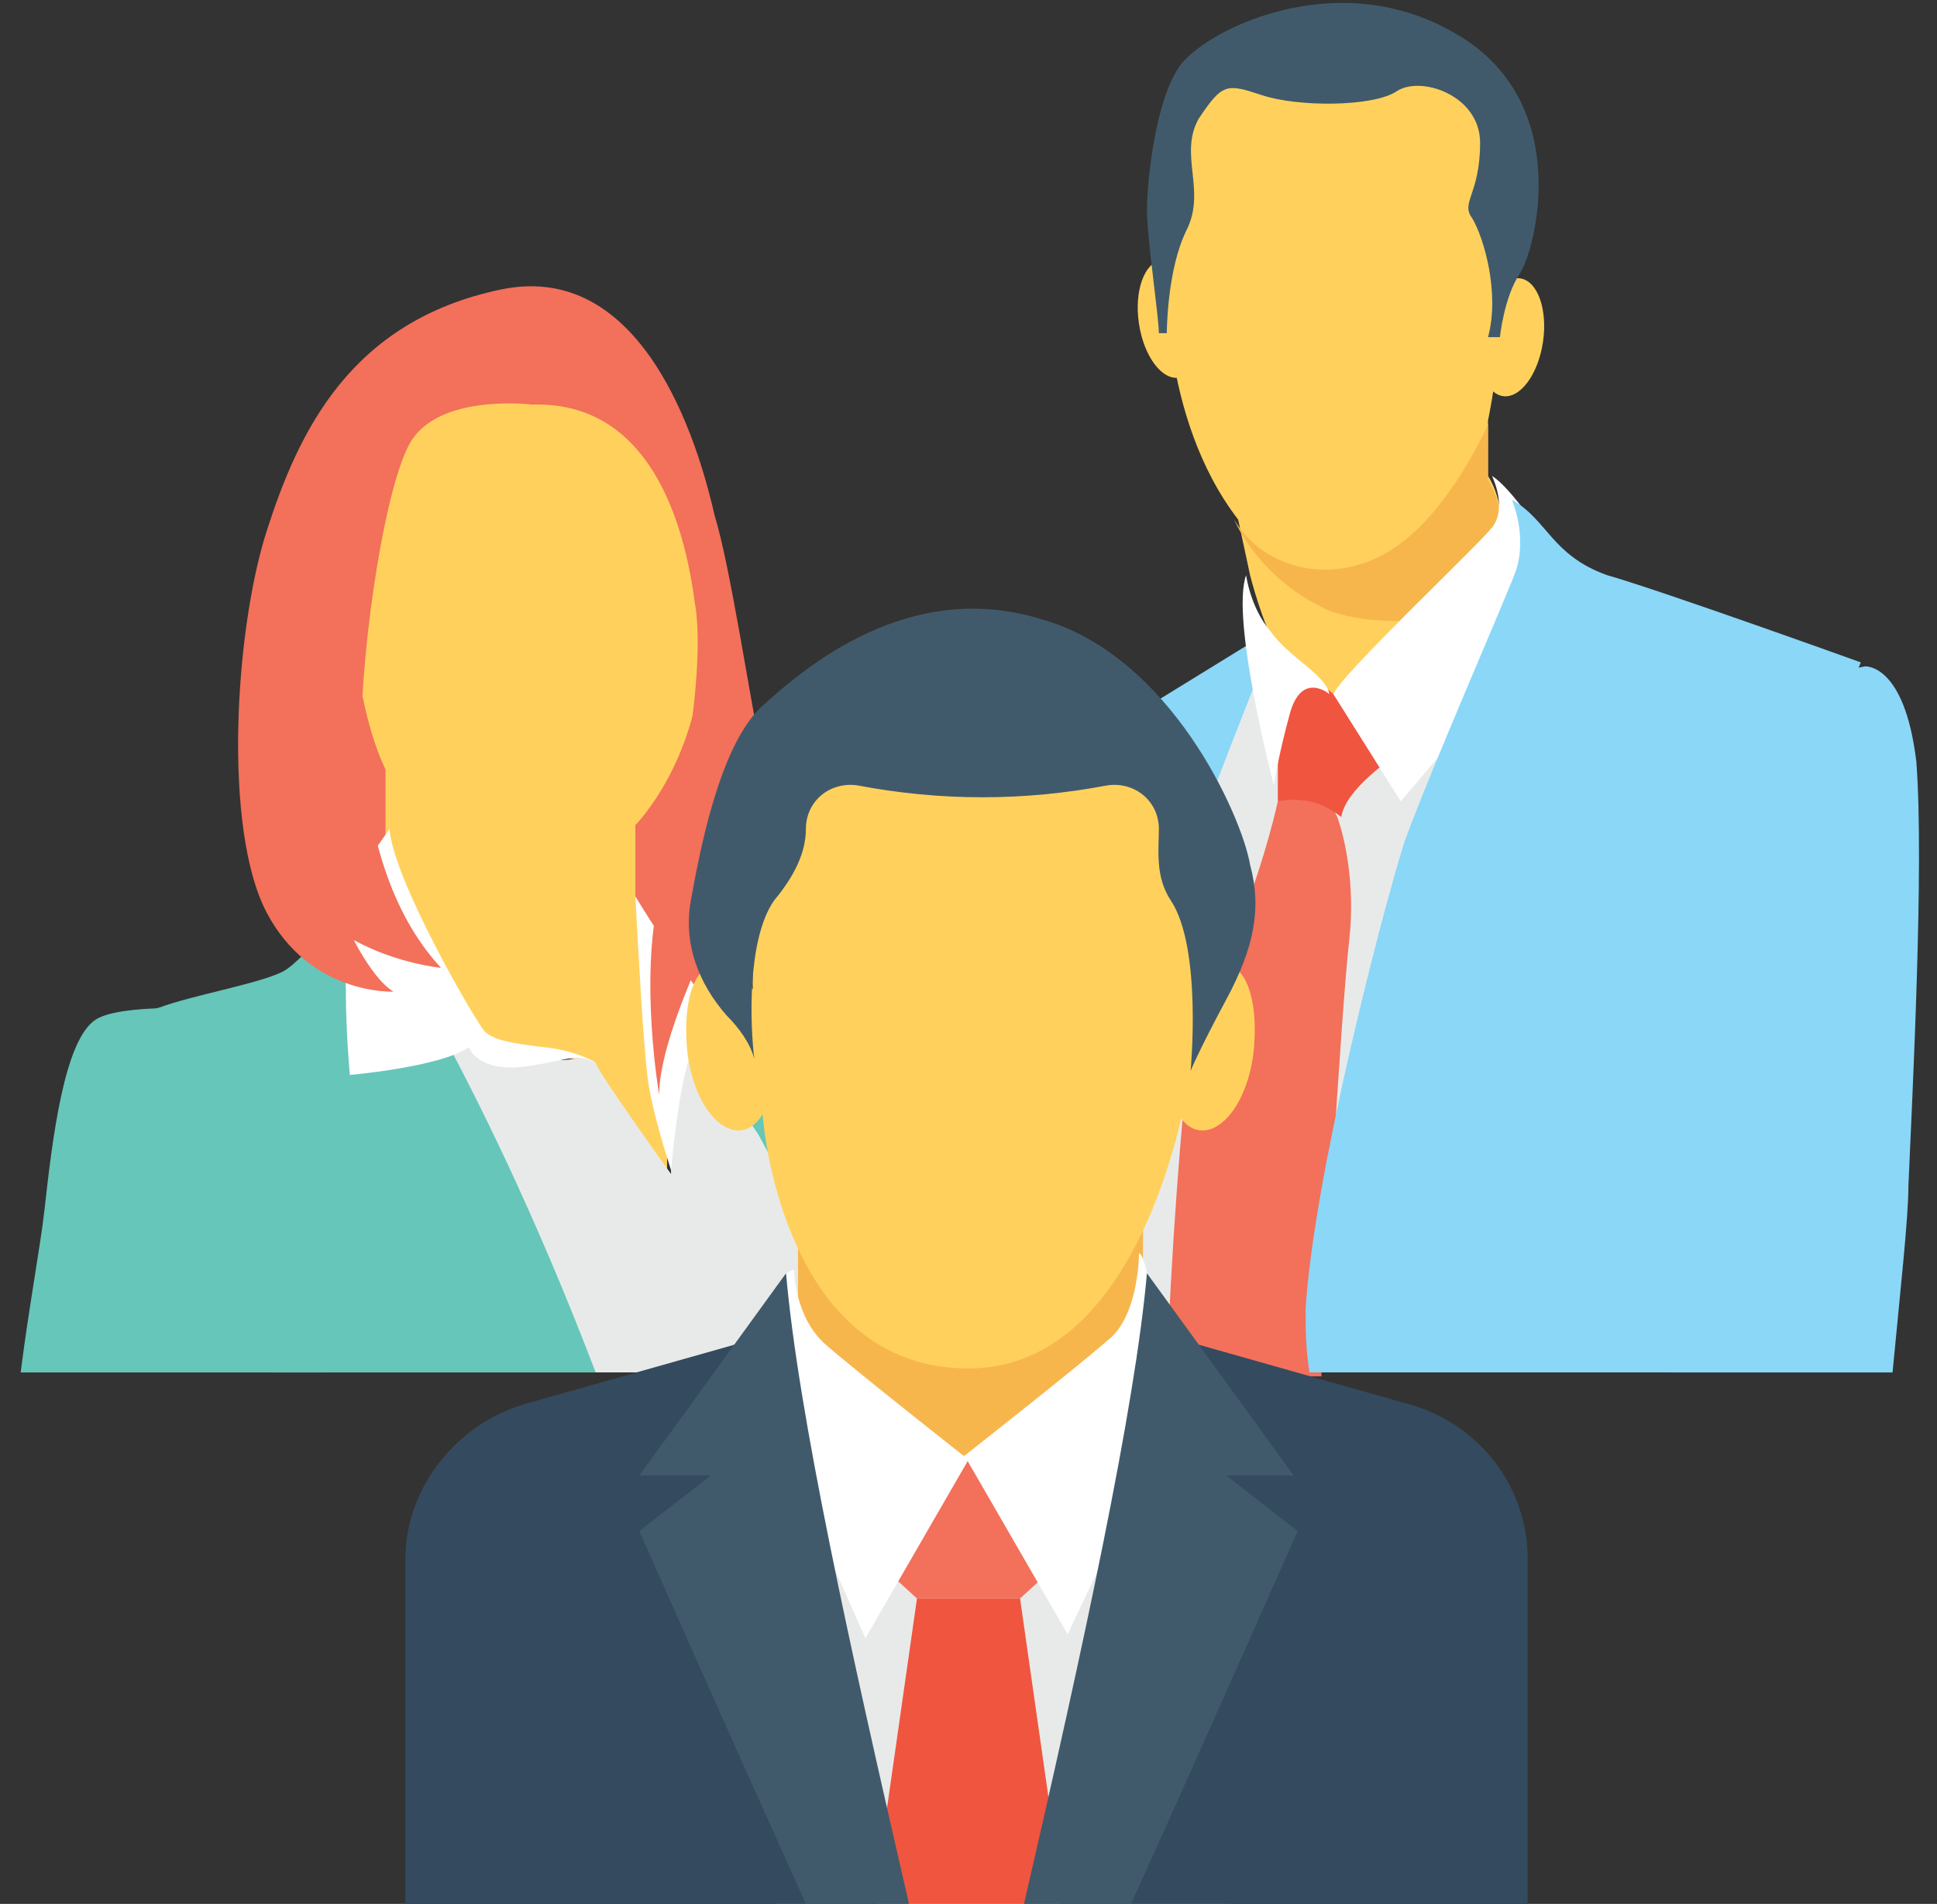 <svg width="58" height="57" viewBox="0 0 58 57" fill="none" xmlns="http://www.w3.org/2000/svg">
    <rect x="0" y="0" width="58" height="57" fill="#333333" stroke="none"/>
    <g clip-path="url(#clip0_10220_83769)">
        <path
            d="M11.782 26.6C13.028 26.6 14.038 24.686 14.038 22.325C14.038 19.964 13.028 18.05 11.782 18.05C10.536 18.05 9.525 19.964 9.525 22.325C9.525 24.686 10.536 26.6 11.782 26.6Z"
            fill="#F3705A" />
        <path
            d="M18.788 30.994C20.689 30.994 22.231 27.91 22.231 24.106C22.231 20.302 20.689 17.219 18.788 17.219C16.886 17.219 15.344 20.302 15.344 24.106C15.344 27.91 16.886 30.994 18.788 30.994Z"
            fill="#F3705A" />
        <path
            d="M9.644 41.088C8.932 35.507 8.219 30.638 7.744 30.282C7.744 30.282 3.825 29.925 2.875 30.519C1.925 31.113 1.569 34.082 1.332 36.219C1.213 37.288 0.857 39.188 0.619 41.088H9.644ZM29 41.088C28.407 38.95 27.932 36.694 27.457 34.082C26.982 31.469 26.15 31.469 26.15 31.469L24.013 32.419V32.657C24.369 33.132 25.082 36.932 25.675 40.969H29V41.088Z"
            fill="#66C6B9" />
        <path
            d="M24.844 40.613C24.844 40.732 24.962 40.969 24.962 41.088H27.219C27.1 39.307 26.981 37.882 26.744 37.407C26.15 35.863 25.675 32.776 26.031 31.588C26.031 31.588 20.45 29.451 19.737 28.976L20.212 30.994C20.331 30.994 23.894 37.644 24.844 40.613Z"
            fill="#66C6B9" />
        <path
            d="M19.738 28.144L19.025 26.838V24.701C19.025 24.701 20.925 22.801 21.044 19.357C21.163 15.794 20.094 13.182 19.5 12.232C18.906 11.282 15.7 10.569 15.7 10.569L12.494 11.757L10.475 14.251C10.475 14.251 10.119 20.069 11.544 23.038V24.938L11.306 28.501C11.306 28.501 13.919 30.876 14.631 31.351C15.344 31.707 17.481 31.588 17.719 31.826L19.975 35.151V31.232L19.738 28.144Z"
            fill="#FFD15C" />
        <path
            d="M25.913 41.087V40.969C25.2 38.475 22.706 33.962 22.706 33.962L19.975 29.925L20.094 35.15C20.094 35.15 17.956 32.181 17.837 31.825C17.6 31.587 17.125 31.706 17.125 31.706C15.938 31.944 12.731 30.637 12.731 30.637L11.781 35.387L13.444 41.087H25.913Z"
            fill="#E8EAE9" />
        <path
            d="M6.437 32.419C7.625 35.15 8.218 38.119 8.218 39.9V41.088H17.837C14.156 31.469 10.95 27.313 10.831 26.481C10.831 26.481 9.168 28.738 8.456 29.094C7.743 29.45 5.725 29.806 4.775 30.163C4.3 30.281 3.706 30.519 3.35 30.638C4.062 30.281 5.487 30.4 6.437 32.419Z"
            fill="#66C6B9" />
        <path
            d="M11.662 24.819L10 27.194C10 27.194 10.356 28.501 10.356 29.688C10.356 30.876 10.475 32.182 10.475 32.182C10.475 32.182 13.206 31.944 14.037 31.351C14.037 31.351 14.275 32.063 15.581 31.944C16.769 31.826 17.244 31.469 17.837 31.826C17.837 31.826 17.363 31.469 16.294 31.351C15.225 31.232 14.75 31.113 14.512 30.876C14.275 30.638 11.781 26.363 11.662 24.819ZM19.025 26.838C19.025 26.838 20.331 28.976 21.044 29.807C21.756 30.638 22.825 31.707 23.062 31.707C23.062 31.707 22.469 31.826 21.756 31.351C21.044 30.876 21.044 30.757 21.044 30.757C21.044 30.757 20.688 31.232 20.45 32.419C20.212 33.607 20.094 35.032 20.094 35.032C20.094 35.032 19.5 33.251 19.381 32.182C19.262 31.113 19.144 29.094 19.025 26.838Z"
            fill="white" />
        <path
            d="M15.937 12.113C15.937 12.113 13.087 11.757 12.256 13.3C11.425 14.844 10.712 20.188 10.831 22.563C11.069 24.938 11.662 27.313 13.206 28.975C13.206 28.975 11.9 28.857 10.594 28.144C10.594 28.144 11.187 29.332 11.781 29.688C11.781 29.688 9.287 29.807 7.981 27.313C6.675 24.819 7.031 18.882 7.981 15.913C8.931 12.944 10.475 9.619 14.987 8.669C19.5 7.719 21.044 13.894 21.4 15.438C21.875 16.982 22.469 21.019 22.825 22.682C23.181 24.344 22.587 28.5 20.569 30.638C20.569 30.638 21.162 29.569 21.281 28.025C21.281 28.025 19.737 31.113 19.737 32.775C19.737 32.775 19.144 29.332 19.737 26.838C20.331 24.344 21.162 20.069 20.806 18.05C20.569 16.269 19.737 11.994 15.937 12.113Z"
            fill="#F3705A" />
        <path
            d="M44.912 16.387C44.912 16.387 45.15 15.2 44.556 14.25V12.587C44.556 12.587 45.15 9.856 44.912 7.244C44.675 4.631 45.031 3.087 43.962 2.137C42.894 1.187 39.331 0.831 38.025 1.187C36.718 1.544 35.412 2.137 35.175 2.612C34.937 3.206 34.937 8.075 34.937 8.075C34.937 8.075 34.7 12.469 37.075 15.556L37.431 17.218C37.431 17.218 37.787 18.643 38.262 19.475C38.737 20.306 40.044 21.375 40.044 21.375C40.044 21.375 44.556 17.931 44.912 16.387Z"
            fill="#FFD15C" />
        <path
            d="M39.806 18.287C40.756 18.644 42.062 18.644 43.369 18.525C44.2 17.694 44.794 16.981 44.912 16.506C44.912 16.506 45.15 15.319 44.556 14.369V12.706C44.556 12.706 43.369 15.437 41.587 16.506C39.806 17.575 37.787 16.981 36.956 15.556C36.956 15.556 37.669 17.337 39.806 18.287Z"
            fill="#F7B64C" />
        <path
            d="M56.669 41.088C56.906 38.595 57.144 36.457 57.144 35.507C57.262 32.776 57.619 25.888 57.381 22.801C57.025 19.832 55.837 19.951 55.837 19.951L51.562 20.782L50.019 41.088H56.669Z"
            fill="#8AD7F8" />
        <path
            d="M46.813 41.087L48.119 21.374L39.806 20.781L37.55 20.306C37.55 20.306 33.513 27.787 32.8 31.231C32.444 32.656 32.444 36.812 32.325 41.087H46.813Z"
            fill="#E8EAE9" />
        <path
            d="M31.494 41.087H33.631C33.631 39.543 33.75 38.118 33.869 37.168C34.106 34.199 34.938 27.668 35.531 25.887C36.125 24.106 37.788 19.949 37.788 19.949L37.669 19.118L33.038 21.968C32.8 22.087 32.563 22.324 32.444 22.443C31.375 23.868 31.613 25.768 31.256 30.043C30.9 33.843 31.494 37.168 31.494 41.087Z"
            fill="#8AD7F8" />
        <path
            d="M39.569 41.087V40.375C39.569 40.375 40.163 30.163 40.4 28.144C40.638 26.006 40.044 24.462 40.044 24.462L39.806 23.988C39.45 23.394 38.263 23.988 38.263 23.988C38.263 23.988 37.906 25.65 37.194 27.431C36.481 29.094 35.888 30.4 35.531 32.3C35.413 33.25 35.056 37.406 34.938 41.206H39.569V41.087Z"
            fill="#F3705A" />
        <path
            d="M41.706 22.681C41.706 22.681 40.281 23.631 40.163 24.462C39.569 23.987 38.975 23.869 38.263 23.987V20.544C38.263 20.544 39.331 20.187 39.925 20.781L40.519 21.375L41.706 22.681Z"
            fill="#F05540" />
        <path
            d="M44.675 14.25C44.675 14.25 45.15 15.2 44.675 15.794C44.2 16.387 40.162 20.188 39.925 20.781L41.944 23.988C41.944 23.988 45.625 19.712 46.1 18.762C46.575 17.812 46.337 16.269 46.337 16.269C46.337 16.269 45.269 14.606 44.675 14.25Z"
            fill="white" />
        <path
            d="M51.562 41.087L52.156 35.268C52.156 35.268 50.85 29.212 53.106 25.056C55.362 20.781 55.719 19.831 55.719 19.831C55.719 19.831 49.781 17.693 48.119 17.218C46.456 16.624 46.337 15.556 45.269 14.962C45.269 14.962 45.744 16.031 45.388 17.099C45.031 18.049 42.894 22.918 42.062 25.174C41.35 27.431 39.331 35.268 39.094 39.187C39.094 39.781 39.094 40.374 39.212 41.087H51.562Z"
            fill="#8AD7F8" />
        <path
            d="M39.807 20.781C39.807 20.781 38.975 20.069 38.619 21.375C38.263 22.681 38.144 23.512 38.144 23.512C38.144 23.512 36.838 18.525 37.313 17.219C37.313 17.219 37.432 18.169 38.026 18.881C38.619 19.712 39.688 20.188 39.807 20.781Z"
            fill="white" />
        <path
            d="M45.002 11.859C45.521 11.936 46.058 11.209 46.202 10.236C46.345 9.262 46.041 8.411 45.522 8.335C45.003 8.258 44.466 8.985 44.322 9.958C44.179 10.932 44.483 11.783 45.002 11.859Z"
            fill="#FFD15C" />
        <path
            d="M34.783 7.782C34.264 7.859 33.959 8.71 34.103 9.683C34.246 10.656 34.783 11.383 35.302 11.307C35.821 11.23 36.126 10.379 35.982 9.406C35.839 8.433 35.302 7.706 34.783 7.782Z"
            fill="#FFD15C" />
        <path
            d="M44.556 10.094H44.913C44.913 10.094 45.031 8.906 45.506 8.194C45.981 7.481 47.169 2.969 43.487 0.95C39.925 -1.069 36.006 0.95 35.294 2.019C34.581 3.087 34.344 5.462 34.344 6.294C34.344 7.125 34.7 9.5 34.7 9.975H34.938C34.938 9.975 34.938 8.075 35.531 6.887C36.125 5.7 35.294 4.631 35.888 3.562C36.6 2.494 36.719 2.494 37.788 2.85C38.856 3.206 41.112 3.206 41.825 2.731C42.538 2.256 44.319 2.85 44.319 4.275C44.319 5.819 43.725 6.056 44.081 6.531C44.438 7.125 44.913 8.787 44.556 10.094Z"
            fill="#415A6B" />
        <path d="M23.894 34.913H34.225V50.588H23.894V34.913Z" fill="#F7B64C" />
        <path
            d="M35.65 32.062C35.65 32.062 34.463 40.968 29 40.968C23.538 40.968 22.825 33.843 22.825 33.131C22.825 32.419 21.875 27.669 23.419 24.343C24.963 21.018 30.663 20.544 33.038 21.731C35.413 22.919 36.007 23.275 36.125 24.937C36.363 26.6 36.125 30.875 35.65 32.062Z"
            fill="#FFD15C" />
        <path
            d="M37.55 31.35C37.431 32.775 36.718 33.844 36.006 33.844C35.293 33.844 34.818 32.775 35.056 31.35C35.175 29.925 35.887 28.856 36.6 28.856C37.312 28.856 37.668 29.925 37.55 31.35ZM20.568 31.35C20.687 32.775 21.4 33.844 22.112 33.844C22.825 33.844 23.3 32.775 23.062 31.35C22.943 29.925 22.231 28.856 21.518 28.856C20.806 28.856 20.45 29.925 20.568 31.35Z"
            fill="#FFD15C" />
        <path
            d="M36.718 29.925C35.887 31.469 35.65 32.063 35.65 32.063C35.65 32.063 36.006 28.381 35.056 26.956C34.581 26.244 34.7 25.413 34.7 24.819C34.7 23.988 33.987 23.394 33.156 23.513C30.662 23.988 28.168 23.988 25.675 23.513C24.843 23.394 24.131 23.988 24.131 24.819C24.131 25.531 23.775 26.244 23.181 26.956C22.35 28.144 22.468 30.756 22.587 31.706C22.468 31.231 22.112 30.756 21.756 30.4C20.925 29.45 20.45 28.263 20.687 26.956C20.925 25.65 21.518 22.325 22.825 21.138C24.131 19.95 27.218 17.338 31.137 18.525C35.056 19.594 37.193 24.463 37.431 25.888C37.787 27.194 37.55 28.381 36.718 29.925Z"
            fill="#415A6B" />
        <path d="M36.838 57V43.581H24.369L23.182 57H36.838Z" fill="#E8EAE9" />
        <path
            d="M30.544 47.856L31.969 46.55L29 43.581L26.031 46.55L27.456 47.856H30.544Z"
            fill="#F3705A" />
        <path d="M31.85 57L30.544 47.856H27.457L26.15 57H31.85Z" fill="#F05540" />
        <path
            d="M31.731 57.001H45.744V46.669C45.744 44.532 44.319 42.632 42.181 42.038L35.888 40.257L36.006 41.919C36.125 41.919 33.75 49.401 31.731 57.001ZM26.269 57.001C24.25 49.401 21.875 41.919 21.875 41.919L21.994 40.257L15.7 42.038C13.681 42.632 12.138 44.532 12.138 46.669V57.001H26.269Z"
            fill="#344A5E" />
        <path
            d="M34.343 38.118C34.343 38.118 34.225 37.524 34.106 37.524C34.106 37.524 34.106 39.424 33.156 40.137C32.206 40.968 28.881 43.581 28.881 43.581L31.968 48.924L35.412 41.681L34.343 38.118Z"
            fill="white" />
        <path
            d="M33.868 56.999C36.125 52.012 38.856 45.837 38.856 45.837L36.718 44.174H38.737L34.343 38.118C33.987 42.156 32.443 49.281 30.662 56.999H33.868Z"
            fill="#415A6B" />
        <path
            d="M23.538 38.119L23.775 38C23.775 38 23.775 39.425 24.725 40.256C25.675 41.087 29 43.7 29 43.7L25.913 49.044L22.588 41.562C22.588 41.562 22.588 39.306 23.538 38.119Z"
            fill="white" />
        <path
            d="M24.131 56.999H27.219C25.437 49.281 23.894 42.274 23.537 38.118L19.144 44.174H21.281L19.144 45.837C19.144 45.837 21.875 52.012 24.131 56.999Z"
            fill="#415A6B" />
    </g>
    <defs>
        <clipPath id="clip0_10220_83769">
            <rect width="57" height="57" fill="white" transform="translate(0.5)" />
        </clipPath>
    </defs>
</svg>
    